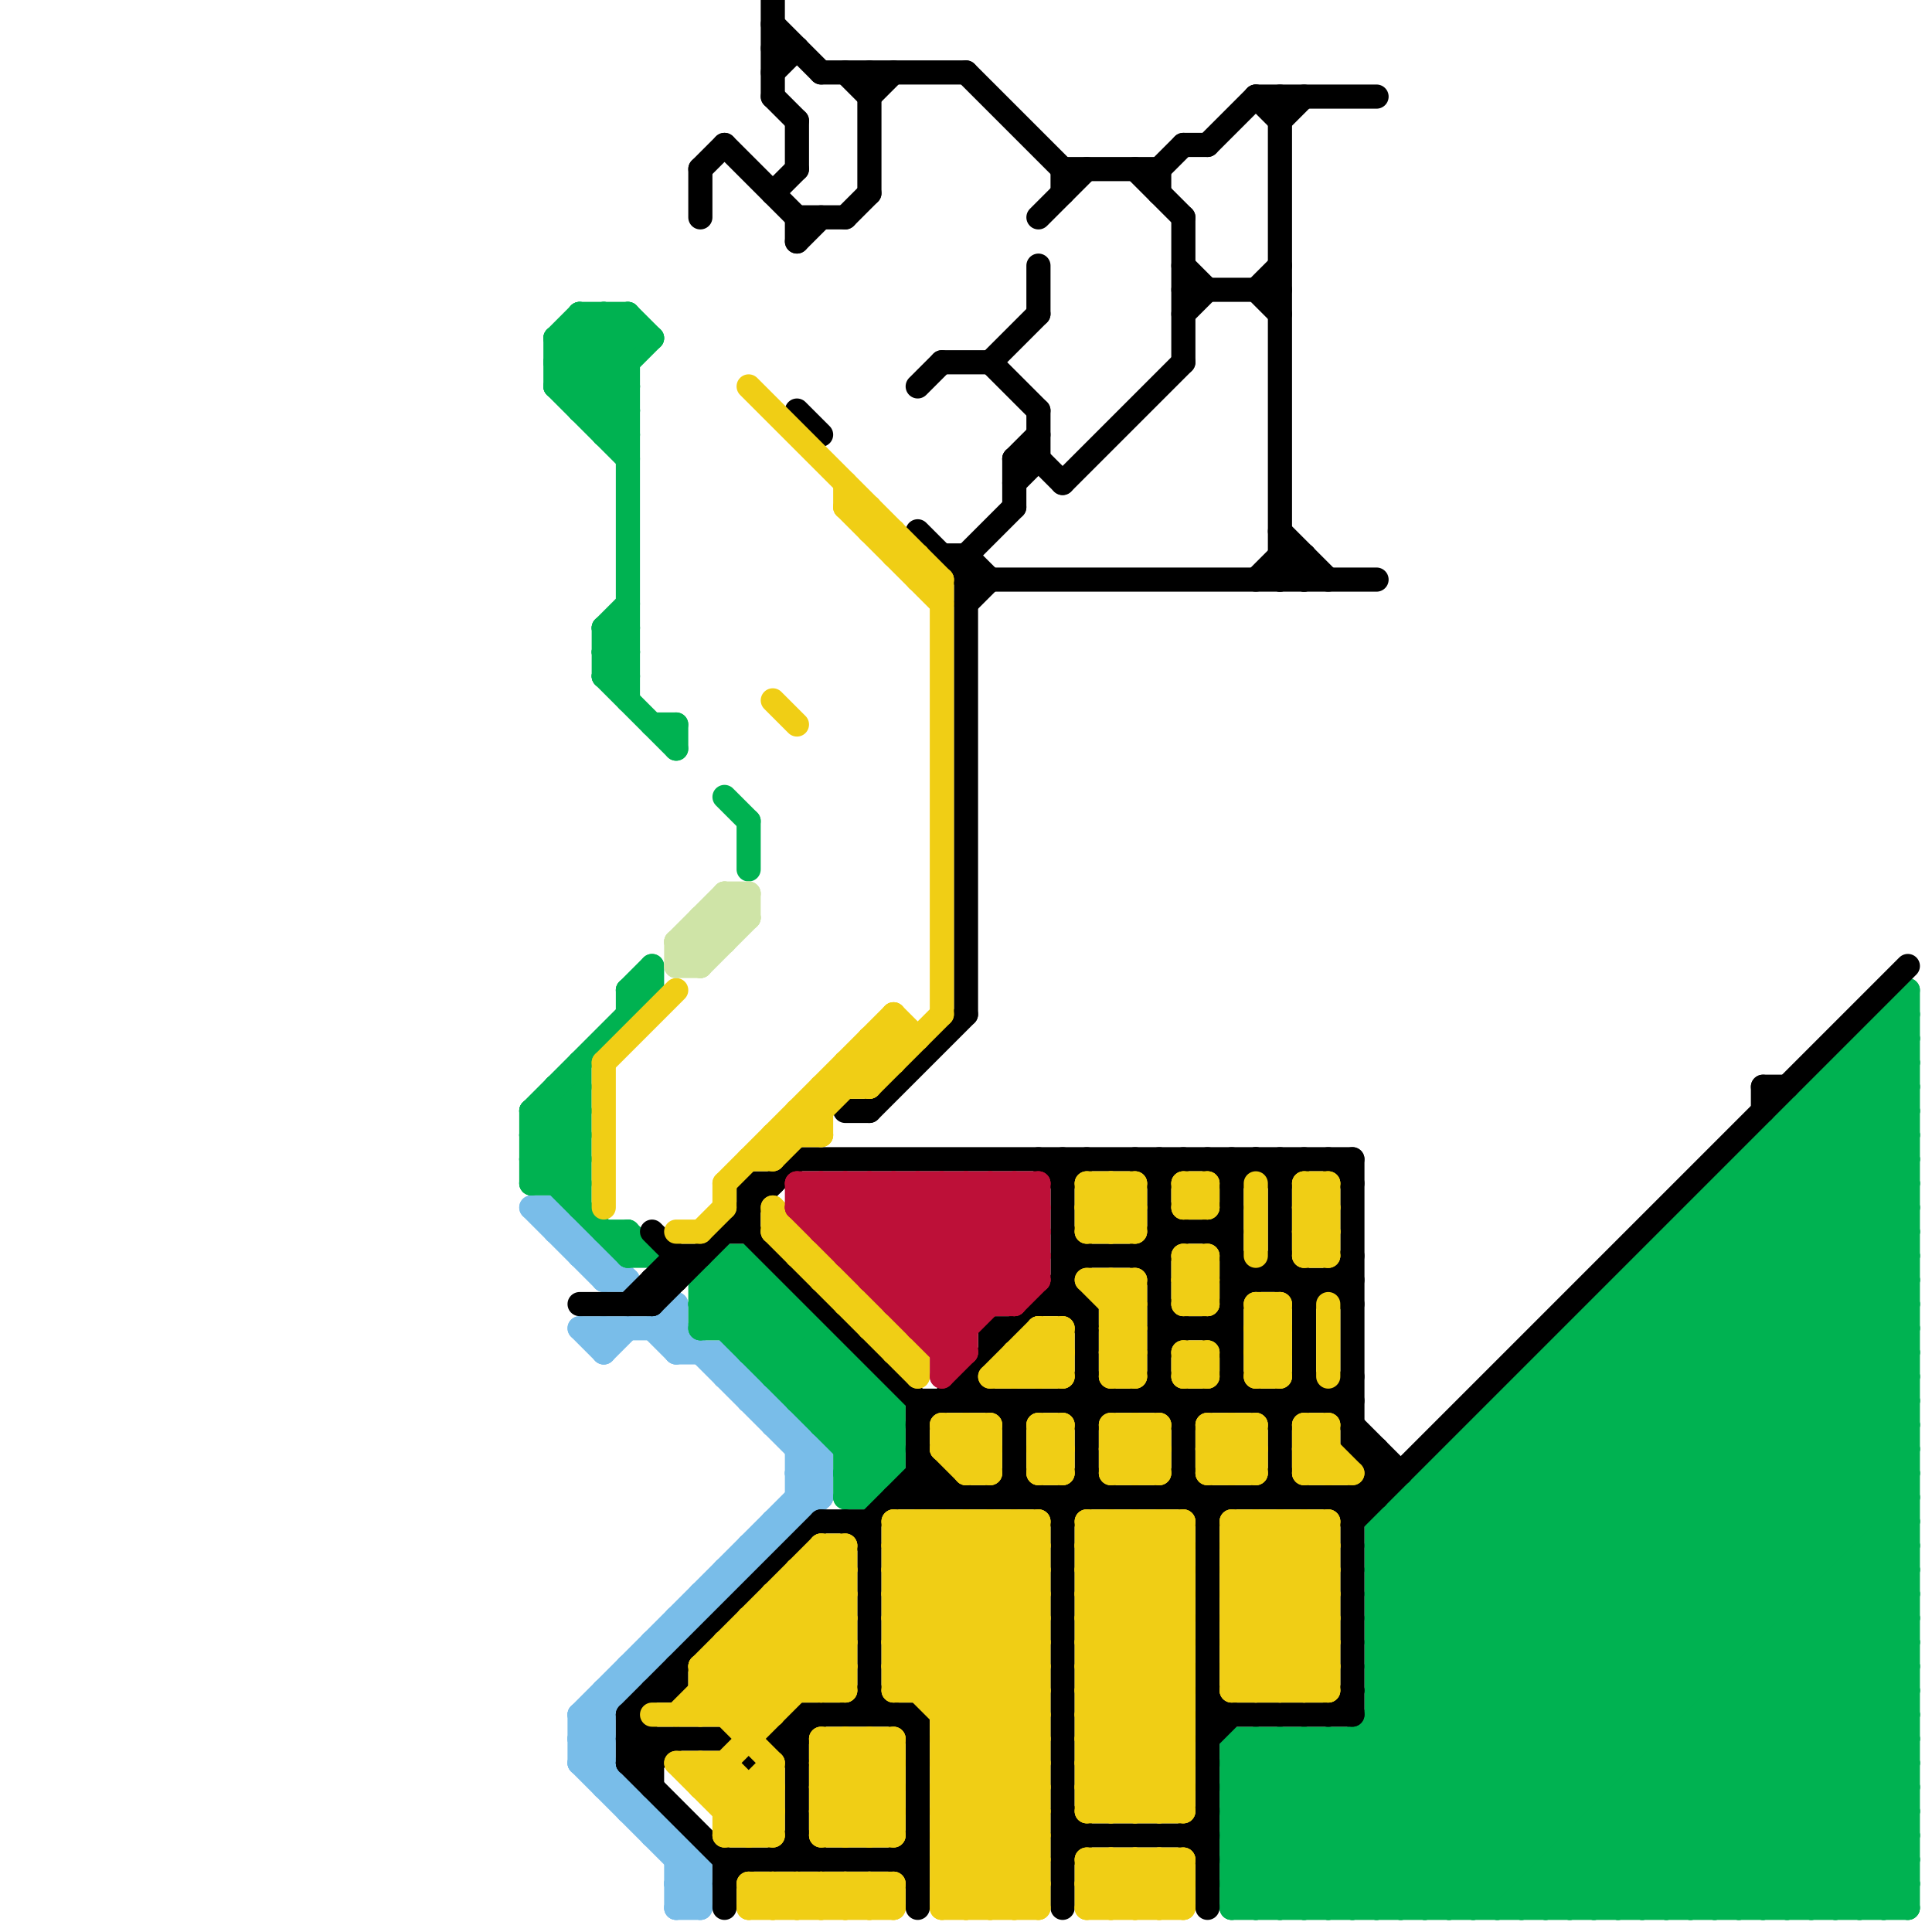 
<svg version="1.1" xmlns="http://www.w3.org/2000/svg" viewBox="0 0 80 80">
<style>line { stroke-width: 1; fill: none; stroke-linecap: round; stroke-linejoin: round; } .c0 { stroke: #79bde9 } .c1 { stroke: #00b251 } .c2 { stroke: #000000 } .c3 { stroke: #f0ce15 } .c4 { stroke: #cfe4a7 } .c5 { stroke: #bd1038 } .w1 { stroke-width: 1; }</style><line class="c0 " x1="24" y1="73" x2="25" y2="72"/><line class="c0 " x1="28" y1="56" x2="30" y2="56"/><line class="c0 " x1="28" y1="79" x2="29" y2="78"/><line class="c0 " x1="30" y1="57" x2="31" y2="57"/><line class="c0 " x1="31" y1="58" x2="32" y2="58"/><line class="c0 " x1="30" y1="56" x2="34" y2="60"/><line class="c0 " x1="22" y1="50" x2="25" y2="53"/><line class="c0 " x1="24" y1="73" x2="29" y2="78"/><line class="c0 " x1="33" y1="61" x2="34" y2="62"/><line class="c0 " x1="23" y1="51" x2="24" y2="51"/><line class="c0 " x1="24" y1="55" x2="28" y2="55"/><line class="c0 " x1="24" y1="52" x2="25" y2="52"/><line class="c0 " x1="33" y1="59" x2="33" y2="63"/><line class="c0 " x1="25" y1="74" x2="26" y2="74"/><line class="c0 " x1="24" y1="71" x2="25" y2="71"/><line class="c0 " x1="24" y1="72" x2="34" y2="62"/><line class="c0 " x1="24" y1="55" x2="25" y2="56"/><line class="c0 " x1="32" y1="63" x2="32" y2="64"/><line class="c0 " x1="32" y1="63" x2="33" y2="63"/><line class="c0 " x1="26" y1="74" x2="26" y2="75"/><line class="c0 " x1="31" y1="64" x2="32" y2="64"/><line class="c0 " x1="28" y1="78" x2="29" y2="78"/><line class="c0 " x1="27" y1="75" x2="27" y2="76"/><line class="c0 " x1="29" y1="77" x2="29" y2="79"/><line class="c0 " x1="24" y1="71" x2="34" y2="61"/><line class="c0 " x1="31" y1="64" x2="31" y2="65"/><line class="c0 " x1="26" y1="69" x2="26" y2="70"/><line class="c0 " x1="26" y1="69" x2="27" y2="69"/><line class="c0 " x1="27" y1="55" x2="28" y2="54"/><line class="c0 " x1="25" y1="55" x2="25" y2="56"/><line class="c0 " x1="24" y1="51" x2="24" y2="52"/><line class="c0 " x1="33" y1="60" x2="34" y2="60"/><line class="c0 " x1="32" y1="58" x2="32" y2="59"/><line class="c0 " x1="29" y1="66" x2="30" y2="66"/><line class="c0 " x1="33" y1="61" x2="34" y2="61"/><line class="c0 " x1="28" y1="67" x2="29" y2="67"/><line class="c0 " x1="27" y1="76" x2="28" y2="76"/><line class="c0 " x1="31" y1="57" x2="31" y2="58"/><line class="c0 " x1="28" y1="67" x2="28" y2="68"/><line class="c0 " x1="34" y1="60" x2="34" y2="62"/><line class="c0 " x1="24" y1="72" x2="29" y2="77"/><line class="c0 " x1="28" y1="55" x2="34" y2="61"/><line class="c0 " x1="28" y1="76" x2="28" y2="79"/><line class="c0 " x1="28" y1="78" x2="29" y2="77"/><line class="c0 " x1="29" y1="66" x2="29" y2="67"/><line class="c0 " x1="25" y1="52" x2="25" y2="53"/><line class="c0 " x1="30" y1="65" x2="31" y2="65"/><line class="c0 " x1="28" y1="77" x2="29" y2="77"/><line class="c0 " x1="27" y1="55" x2="28" y2="56"/><line class="c0 " x1="28" y1="79" x2="29" y2="79"/><line class="c0 " x1="24" y1="73" x2="25" y2="73"/><line class="c0 " x1="32" y1="59" x2="33" y2="59"/><line class="c0 " x1="27" y1="68" x2="28" y2="68"/><line class="c0 " x1="28" y1="54" x2="28" y2="56"/><line class="c0 " x1="30" y1="56" x2="30" y2="57"/><line class="c0 " x1="33" y1="61" x2="34" y2="60"/><line class="c0 " x1="24" y1="71" x2="25" y2="72"/><line class="c0 " x1="22" y1="50" x2="23" y2="50"/><line class="c0 " x1="26" y1="75" x2="27" y2="75"/><line class="c0 " x1="25" y1="53" x2="26" y2="53"/><line class="c0 " x1="25" y1="70" x2="26" y2="70"/><line class="c0 " x1="24" y1="71" x2="24" y2="73"/><line class="c0 " x1="25" y1="70" x2="25" y2="74"/><line class="c0 " x1="28" y1="78" x2="29" y2="79"/><line class="c0 " x1="30" y1="65" x2="30" y2="66"/><line class="c0 " x1="33" y1="62" x2="34" y2="62"/><line class="c0 " x1="23" y1="50" x2="23" y2="51"/><line class="c0 " x1="24" y1="72" x2="25" y2="72"/><line class="c0 " x1="25" y1="56" x2="26" y2="55"/><line class="c0 " x1="23" y1="50" x2="26" y2="53"/><line class="c0 " x1="27" y1="68" x2="27" y2="69"/><line class="c1 " x1="29" y1="53" x2="30" y2="52"/><line class="c1 " x1="68" y1="52" x2="79" y2="63"/><line class="c1 " x1="59" y1="79" x2="79" y2="59"/><line class="c1 " x1="76" y1="45" x2="79" y2="48"/><line class="c1 " x1="35" y1="62" x2="36" y2="62"/><line class="c1 " x1="57" y1="70" x2="79" y2="48"/><line class="c1 " x1="57" y1="63" x2="73" y2="79"/><line class="c1 " x1="67" y1="53" x2="79" y2="65"/><line class="c1 " x1="73" y1="48" x2="79" y2="54"/><line class="c1 " x1="51" y1="77" x2="79" y2="49"/><line class="c1 " x1="25" y1="26" x2="26" y2="26"/><line class="c1 " x1="60" y1="60" x2="60" y2="79"/><line class="c1 " x1="64" y1="56" x2="64" y2="79"/><line class="c1 " x1="51" y1="79" x2="79" y2="51"/><line class="c1 " x1="51" y1="73" x2="52" y2="72"/><line class="c1 " x1="77" y1="43" x2="79" y2="45"/><line class="c1 " x1="31" y1="56" x2="33" y2="54"/><line class="c1 " x1="54" y1="79" x2="79" y2="54"/><line class="c1 " x1="63" y1="57" x2="79" y2="73"/><line class="c1 " x1="33" y1="54" x2="33" y2="58"/><line class="c1 " x1="65" y1="56" x2="79" y2="70"/><line class="c1 " x1="75" y1="46" x2="79" y2="50"/><line class="c1 " x1="25" y1="18" x2="26" y2="18"/><line class="c1 " x1="30" y1="52" x2="31" y2="52"/><line class="c1 " x1="67" y1="54" x2="79" y2="66"/><line class="c1 " x1="57" y1="63" x2="57" y2="79"/><line class="c1 " x1="57" y1="69" x2="67" y2="79"/><line class="c1 " x1="30" y1="53" x2="37" y2="60"/><line class="c1 " x1="58" y1="63" x2="74" y2="79"/><line class="c1 " x1="26" y1="13" x2="27" y2="14"/><line class="c1 " x1="59" y1="62" x2="76" y2="79"/><line class="c1 " x1="51" y1="73" x2="79" y2="73"/><line class="c1 " x1="69" y1="51" x2="79" y2="51"/><line class="c1 " x1="51" y1="75" x2="79" y2="75"/><line class="c1 " x1="71" y1="49" x2="71" y2="79"/><line class="c1 " x1="69" y1="79" x2="79" y2="69"/><line class="c1 " x1="23" y1="45" x2="24" y2="45"/><line class="c1 " x1="51" y1="73" x2="57" y2="79"/><line class="c1 " x1="23" y1="16" x2="26" y2="16"/><line class="c1 " x1="57" y1="69" x2="79" y2="47"/><line class="c1 " x1="57" y1="68" x2="79" y2="68"/><line class="c1 " x1="22" y1="48" x2="24" y2="48"/><line class="c1 " x1="34" y1="59" x2="36" y2="57"/><line class="c1 " x1="60" y1="60" x2="79" y2="79"/><line class="c1 " x1="35" y1="59" x2="36" y2="58"/><line class="c1 " x1="30" y1="52" x2="30" y2="55"/><line class="c1 " x1="51" y1="74" x2="53" y2="72"/><line class="c1 " x1="51" y1="72" x2="58" y2="79"/><line class="c1 " x1="64" y1="79" x2="79" y2="64"/><line class="c1 " x1="57" y1="64" x2="72" y2="79"/><line class="c1 " x1="26" y1="51" x2="27" y2="52"/><line class="c1 " x1="62" y1="58" x2="79" y2="75"/><line class="c1 " x1="72" y1="48" x2="72" y2="79"/><line class="c1 " x1="76" y1="44" x2="76" y2="79"/><line class="c1 " x1="23" y1="14" x2="24" y2="13"/><line class="c1 " x1="58" y1="79" x2="79" y2="58"/><line class="c1 " x1="23" y1="15" x2="26" y2="18"/><line class="c1 " x1="24" y1="13" x2="24" y2="17"/><line class="c1 " x1="57" y1="63" x2="79" y2="41"/><line class="c1 " x1="26" y1="13" x2="26" y2="29"/><line class="c1 " x1="53" y1="72" x2="53" y2="79"/><line class="c1 " x1="77" y1="79" x2="79" y2="77"/><line class="c1 " x1="73" y1="47" x2="79" y2="47"/><line class="c1 " x1="25" y1="51" x2="26" y2="51"/><line class="c1 " x1="62" y1="79" x2="79" y2="62"/><line class="c1 " x1="32" y1="53" x2="32" y2="57"/><line class="c1 " x1="22" y1="47" x2="24" y2="45"/><line class="c1 " x1="22" y1="49" x2="24" y2="47"/><line class="c1 " x1="69" y1="51" x2="69" y2="79"/><line class="c1 " x1="73" y1="47" x2="73" y2="79"/><line class="c1 " x1="29" y1="54" x2="33" y2="54"/><line class="c1 " x1="53" y1="79" x2="79" y2="53"/><line class="c1 " x1="67" y1="53" x2="67" y2="79"/><line class="c1 " x1="57" y1="71" x2="65" y2="79"/><line class="c1 " x1="60" y1="61" x2="78" y2="79"/><line class="c1 " x1="23" y1="14" x2="27" y2="14"/><line class="c1 " x1="51" y1="76" x2="55" y2="72"/><line class="c1 " x1="67" y1="53" x2="79" y2="53"/><line class="c1 " x1="52" y1="72" x2="52" y2="79"/><line class="c1 " x1="72" y1="79" x2="79" y2="72"/><line class="c1 " x1="57" y1="79" x2="79" y2="57"/><line class="c1 " x1="25" y1="13" x2="26" y2="14"/><line class="c1 " x1="30" y1="55" x2="32" y2="53"/><line class="c1 " x1="51" y1="74" x2="56" y2="79"/><line class="c1 " x1="74" y1="46" x2="79" y2="51"/><line class="c1 " x1="57" y1="65" x2="79" y2="65"/><line class="c1 " x1="66" y1="54" x2="66" y2="79"/><line class="c1 " x1="70" y1="50" x2="70" y2="79"/><line class="c1 " x1="59" y1="61" x2="77" y2="79"/><line class="c1 " x1="51" y1="75" x2="55" y2="79"/><line class="c1 " x1="24" y1="17" x2="27" y2="14"/><line class="c1 " x1="54" y1="72" x2="61" y2="79"/><line class="c1 " x1="23" y1="49" x2="24" y2="48"/><line class="c1 " x1="25" y1="13" x2="25" y2="18"/><line class="c1 " x1="57" y1="65" x2="71" y2="79"/><line class="c1 " x1="35" y1="62" x2="37" y2="60"/><line class="c1 " x1="51" y1="78" x2="79" y2="78"/><line class="c1 " x1="59" y1="61" x2="79" y2="61"/><line class="c1 " x1="52" y1="79" x2="79" y2="52"/><line class="c1 " x1="75" y1="45" x2="79" y2="45"/><line class="c1 " x1="57" y1="69" x2="79" y2="69"/><line class="c1 " x1="57" y1="71" x2="79" y2="71"/><line class="c1 " x1="31" y1="55" x2="32" y2="54"/><line class="c1 " x1="51" y1="78" x2="52" y2="79"/><line class="c1 " x1="26" y1="52" x2="27" y2="52"/><line class="c1 " x1="56" y1="72" x2="63" y2="79"/><line class="c1 " x1="57" y1="66" x2="70" y2="79"/><line class="c1 " x1="28" y1="30" x2="28" y2="31"/><line class="c1 " x1="66" y1="55" x2="79" y2="68"/><line class="c1 " x1="35" y1="60" x2="37" y2="58"/><line class="c1 " x1="33" y1="58" x2="35" y2="56"/><line class="c1 " x1="22" y1="48" x2="26" y2="52"/><line class="c1 " x1="32" y1="57" x2="34" y2="55"/><line class="c1 " x1="29" y1="53" x2="29" y2="55"/><line class="c1 " x1="65" y1="55" x2="65" y2="79"/><line class="c1 " x1="25" y1="26" x2="26" y2="25"/><line class="c1 " x1="30" y1="33" x2="31" y2="34"/><line class="c1 " x1="61" y1="59" x2="61" y2="79"/><line class="c1 " x1="23" y1="16" x2="26" y2="13"/><line class="c1 " x1="78" y1="43" x2="79" y2="44"/><line class="c1 " x1="22" y1="46" x2="24" y2="46"/><line class="c1 " x1="57" y1="64" x2="79" y2="42"/><line class="c1 " x1="79" y1="41" x2="79" y2="79"/><line class="c1 " x1="29" y1="54" x2="31" y2="52"/><line class="c1 " x1="57" y1="66" x2="79" y2="44"/><line class="c1 " x1="78" y1="42" x2="79" y2="43"/><line class="c1 " x1="53" y1="72" x2="60" y2="79"/><line class="c1 " x1="70" y1="50" x2="79" y2="50"/><line class="c1 " x1="73" y1="79" x2="79" y2="73"/><line class="c1 " x1="74" y1="46" x2="79" y2="46"/><line class="c1 " x1="70" y1="50" x2="79" y2="59"/><line class="c1 " x1="72" y1="49" x2="79" y2="56"/><line class="c1 " x1="24" y1="17" x2="26" y2="17"/><line class="c1 " x1="78" y1="42" x2="78" y2="79"/><line class="c1 " x1="23" y1="45" x2="23" y2="49"/><line class="c1 " x1="35" y1="60" x2="37" y2="60"/><line class="c1 " x1="26" y1="41" x2="26" y2="42"/><line class="c1 " x1="67" y1="79" x2="79" y2="67"/><line class="c1 " x1="29" y1="55" x2="34" y2="55"/><line class="c1 " x1="57" y1="70" x2="66" y2="79"/><line class="c1 " x1="76" y1="44" x2="79" y2="47"/><line class="c1 " x1="35" y1="61" x2="37" y2="59"/><line class="c1 " x1="25" y1="26" x2="26" y2="27"/><line class="c1 " x1="29" y1="53" x2="32" y2="53"/><line class="c1 " x1="52" y1="72" x2="59" y2="79"/><line class="c1 " x1="60" y1="60" x2="79" y2="60"/><line class="c1 " x1="73" y1="47" x2="79" y2="53"/><line class="c1 " x1="22" y1="46" x2="24" y2="48"/><line class="c1 " x1="75" y1="45" x2="75" y2="79"/><line class="c1 " x1="57" y1="70" x2="79" y2="70"/><line class="c1 " x1="26" y1="41" x2="27" y2="40"/><line class="c1 " x1="25" y1="27" x2="26" y2="26"/><line class="c1 " x1="32" y1="57" x2="36" y2="57"/><line class="c1 " x1="64" y1="56" x2="79" y2="56"/><line class="c1 " x1="29" y1="53" x2="37" y2="61"/><line class="c1 " x1="71" y1="49" x2="79" y2="57"/><line class="c1 " x1="75" y1="45" x2="79" y2="49"/><line class="c1 " x1="77" y1="44" x2="79" y2="46"/><line class="c1 " x1="24" y1="16" x2="26" y2="14"/><line class="c1 " x1="77" y1="43" x2="77" y2="79"/><line class="c1 " x1="57" y1="67" x2="79" y2="45"/><line class="c1 " x1="51" y1="77" x2="53" y2="79"/><line class="c1 " x1="30" y1="52" x2="37" y2="59"/><line class="c1 " x1="35" y1="61" x2="37" y2="61"/><line class="c1 " x1="23" y1="14" x2="23" y2="16"/><line class="c1 " x1="69" y1="51" x2="79" y2="61"/><line class="c1 " x1="62" y1="58" x2="62" y2="79"/><line class="c1 " x1="31" y1="34" x2="31" y2="36"/><line class="c1 " x1="25" y1="28" x2="26" y2="28"/><line class="c1 " x1="51" y1="74" x2="79" y2="74"/><line class="c1 " x1="54" y1="72" x2="54" y2="79"/><line class="c1 " x1="51" y1="76" x2="54" y2="79"/><line class="c1 " x1="65" y1="79" x2="79" y2="65"/><line class="c1 " x1="62" y1="58" x2="79" y2="58"/><line class="c1 " x1="22" y1="47" x2="24" y2="47"/><line class="c1 " x1="25" y1="27" x2="26" y2="28"/><line class="c1 " x1="22" y1="49" x2="24" y2="49"/><line class="c1 " x1="27" y1="30" x2="28" y2="30"/><line class="c1 " x1="56" y1="72" x2="56" y2="79"/><line class="c1 " x1="59" y1="61" x2="59" y2="79"/><line class="c1 " x1="66" y1="54" x2="79" y2="54"/><line class="c1 " x1="57" y1="67" x2="69" y2="79"/><line class="c1 " x1="57" y1="72" x2="64" y2="79"/><line class="c1 " x1="75" y1="79" x2="79" y2="75"/><line class="c1 " x1="60" y1="79" x2="79" y2="60"/><line class="c1 " x1="51" y1="78" x2="79" y2="50"/><line class="c1 " x1="63" y1="79" x2="79" y2="63"/><line class="c1 " x1="23" y1="14" x2="26" y2="17"/><line class="c1 " x1="65" y1="55" x2="79" y2="69"/><line class="c1 " x1="63" y1="58" x2="79" y2="74"/><line class="c1 " x1="23" y1="16" x2="26" y2="19"/><line class="c1 " x1="31" y1="52" x2="31" y2="56"/><line class="c1 " x1="55" y1="72" x2="55" y2="79"/><line class="c1 " x1="70" y1="79" x2="79" y2="70"/><line class="c1 " x1="68" y1="52" x2="79" y2="52"/><line class="c1 " x1="57" y1="63" x2="79" y2="63"/><line class="c1 " x1="55" y1="79" x2="79" y2="55"/><line class="c1 " x1="25" y1="18" x2="26" y2="17"/><line class="c1 " x1="68" y1="52" x2="68" y2="79"/><line class="c1 " x1="27" y1="40" x2="27" y2="41"/><line class="c1 " x1="22" y1="47" x2="24" y2="49"/><line class="c1 " x1="69" y1="52" x2="79" y2="62"/><line class="c1 " x1="58" y1="62" x2="58" y2="79"/><line class="c1 " x1="37" y1="58" x2="37" y2="61"/><line class="c1 " x1="71" y1="50" x2="79" y2="58"/><line class="c1 " x1="61" y1="59" x2="79" y2="59"/><line class="c1 " x1="51" y1="76" x2="79" y2="76"/><line class="c1 " x1="76" y1="44" x2="79" y2="44"/><line class="c1 " x1="23" y1="15" x2="26" y2="15"/><line class="c1 " x1="36" y1="62" x2="37" y2="61"/><line class="c1 " x1="57" y1="67" x2="79" y2="67"/><line class="c1 " x1="76" y1="79" x2="79" y2="76"/><line class="c1 " x1="61" y1="59" x2="79" y2="77"/><line class="c1 " x1="74" y1="79" x2="79" y2="74"/><line class="c1 " x1="36" y1="57" x2="36" y2="62"/><line class="c1 " x1="74" y1="47" x2="79" y2="52"/><line class="c1 " x1="51" y1="75" x2="54" y2="72"/><line class="c1 " x1="58" y1="62" x2="75" y2="79"/><line class="c1 " x1="51" y1="77" x2="79" y2="77"/><line class="c1 " x1="24" y1="44" x2="24" y2="50"/><line class="c1 " x1="33" y1="58" x2="37" y2="58"/><line class="c1 " x1="51" y1="79" x2="79" y2="79"/><line class="c1 " x1="34" y1="58" x2="35" y2="57"/><line class="c1 " x1="78" y1="79" x2="79" y2="78"/><line class="c1 " x1="62" y1="59" x2="79" y2="76"/><line class="c1 " x1="64" y1="56" x2="79" y2="71"/><line class="c1 " x1="26" y1="51" x2="26" y2="52"/><line class="c1 " x1="65" y1="55" x2="79" y2="55"/><line class="c1 " x1="68" y1="79" x2="79" y2="68"/><line class="c1 " x1="66" y1="54" x2="79" y2="67"/><line class="c1 " x1="71" y1="79" x2="79" y2="71"/><line class="c1 " x1="32" y1="56" x2="33" y2="55"/><line class="c1 " x1="51" y1="72" x2="51" y2="79"/><line class="c1 " x1="24" y1="13" x2="26" y2="13"/><line class="c1 " x1="22" y1="48" x2="24" y2="46"/><line class="c1 " x1="23" y1="45" x2="24" y2="46"/><line class="c1 " x1="25" y1="28" x2="28" y2="31"/><line class="c1 " x1="25" y1="17" x2="26" y2="16"/><line class="c1 " x1="35" y1="56" x2="35" y2="62"/><line class="c1 " x1="74" y1="46" x2="74" y2="79"/><line class="c1 " x1="33" y1="57" x2="34" y2="56"/><line class="c1 " x1="57" y1="65" x2="79" y2="43"/><line class="c1 " x1="66" y1="79" x2="79" y2="66"/><line class="c1 " x1="31" y1="52" x2="37" y2="58"/><line class="c1 " x1="22" y1="46" x2="22" y2="49"/><line class="c1 " x1="57" y1="64" x2="79" y2="64"/><line class="c1 " x1="78" y1="42" x2="79" y2="42"/><line class="c1 " x1="29" y1="54" x2="36" y2="61"/><line class="c1 " x1="57" y1="66" x2="79" y2="66"/><line class="c1 " x1="55" y1="72" x2="62" y2="79"/><line class="c1 " x1="72" y1="48" x2="79" y2="55"/><line class="c1 " x1="34" y1="59" x2="37" y2="59"/><line class="c1 " x1="70" y1="51" x2="79" y2="60"/><line class="c1 " x1="63" y1="57" x2="79" y2="57"/><line class="c1 " x1="35" y1="61" x2="36" y2="62"/><line class="c1 " x1="63" y1="57" x2="63" y2="79"/><line class="c1 " x1="25" y1="28" x2="26" y2="27"/><line class="c1 " x1="61" y1="79" x2="79" y2="61"/><line class="c1 " x1="24" y1="13" x2="26" y2="15"/><line class="c1 " x1="26" y1="41" x2="27" y2="41"/><line class="c1 " x1="71" y1="49" x2="79" y2="49"/><line class="c1 " x1="25" y1="27" x2="26" y2="27"/><line class="c1 " x1="68" y1="53" x2="79" y2="64"/><line class="c1 " x1="31" y1="56" x2="35" y2="56"/><line class="c1 " x1="56" y1="79" x2="79" y2="56"/><line class="c1 " x1="72" y1="48" x2="79" y2="48"/><line class="c1 " x1="51" y1="72" x2="79" y2="72"/><line class="c1 " x1="24" y1="14" x2="26" y2="16"/><line class="c1 " x1="22" y1="46" x2="27" y2="41"/><line class="c1 " x1="58" y1="62" x2="79" y2="62"/><line class="c1 " x1="64" y1="57" x2="79" y2="72"/><line class="c1 " x1="57" y1="68" x2="68" y2="79"/><line class="c1 " x1="57" y1="68" x2="79" y2="46"/><line class="c1 " x1="61" y1="60" x2="79" y2="78"/><line class="c1 " x1="29" y1="55" x2="31" y2="53"/><line class="c1 " x1="77" y1="43" x2="79" y2="43"/><line class="c1 " x1="34" y1="55" x2="34" y2="59"/><line class="c1 " x1="23" y1="15" x2="25" y2="13"/><line class="c1 " x1="23" y1="46" x2="24" y2="47"/><line class="c1 " x1="25" y1="26" x2="25" y2="28"/><line class="c2 " x1="37" y1="62" x2="57" y2="62"/><line class="c2 " x1="44" y1="48" x2="44" y2="54"/><line class="c2 " x1="49" y1="76" x2="50" y2="77"/><line class="c2 " x1="44" y1="20" x2="49" y2="15"/><line class="c2 " x1="26" y1="73" x2="30" y2="77"/><line class="c2 " x1="50" y1="62" x2="50" y2="79"/><line class="c2 " x1="52" y1="12" x2="53" y2="11"/><line class="c2 " x1="27" y1="72" x2="27" y2="74"/><line class="c2 " x1="40" y1="23" x2="40" y2="42"/><line class="c2 " x1="28" y1="52" x2="28" y2="53"/><line class="c2 " x1="52" y1="24" x2="53" y2="23"/><line class="c2 " x1="52" y1="4" x2="57" y2="4"/><line class="c2 " x1="45" y1="61" x2="46" y2="62"/><line class="c2 " x1="38" y1="61" x2="39" y2="61"/><line class="c2 " x1="42" y1="20" x2="43" y2="19"/><line class="c2 " x1="53" y1="4" x2="53" y2="24"/><line class="c2 " x1="27" y1="70" x2="28" y2="70"/><line class="c2 " x1="27" y1="53" x2="28" y2="53"/><line class="c2 " x1="49" y1="13" x2="50" y2="12"/><line class="c2 " x1="38" y1="16" x2="39" y2="15"/><line class="c2 " x1="50" y1="55" x2="53" y2="52"/><line class="c2 " x1="54" y1="54" x2="56" y2="52"/><line class="c2 " x1="27" y1="53" x2="27" y2="54"/><line class="c2 " x1="27" y1="51" x2="28" y2="52"/><line class="c2 " x1="27" y1="73" x2="28" y2="72"/><line class="c2 " x1="53" y1="58" x2="53" y2="62"/><line class="c2 " x1="44" y1="52" x2="48" y2="52"/><line class="c2 " x1="55" y1="62" x2="56" y2="63"/><line class="c2 " x1="40" y1="57" x2="40" y2="58"/><line class="c2 " x1="53" y1="49" x2="54" y2="48"/><line class="c2 " x1="50" y1="6" x2="52" y2="4"/><line class="c2 " x1="53" y1="22" x2="55" y2="24"/><line class="c2 " x1="48" y1="56" x2="49" y2="55"/><line class="c2 " x1="55" y1="48" x2="56" y2="49"/><line class="c2 " x1="49" y1="59" x2="51" y2="57"/><line class="c2 " x1="35" y1="71" x2="36" y2="70"/><line class="c2 " x1="33" y1="48" x2="56" y2="48"/><line class="c2 " x1="43" y1="17" x2="43" y2="19"/><line class="c2 " x1="30" y1="78" x2="31" y2="77"/><line class="c2 " x1="47" y1="52" x2="48" y2="51"/><line class="c2 " x1="43" y1="19" x2="44" y2="20"/><line class="c2 " x1="38" y1="59" x2="45" y2="52"/><line class="c2 " x1="29" y1="7" x2="30" y2="6"/><line class="c2 " x1="33" y1="17" x2="34" y2="18"/><line class="c2 " x1="48" y1="62" x2="49" y2="61"/><line class="c2 " x1="42" y1="19" x2="42" y2="21"/><line class="c2 " x1="35" y1="3" x2="36" y2="4"/><line class="c2 " x1="44" y1="76" x2="50" y2="76"/><line class="c2 " x1="32" y1="8" x2="33" y2="7"/><line class="c2 " x1="44" y1="7" x2="44" y2="8"/><line class="c2 " x1="50" y1="51" x2="52" y2="53"/><line class="c2 " x1="50" y1="55" x2="51" y2="56"/><line class="c2 " x1="26" y1="71" x2="27" y2="72"/><line class="c2 " x1="28" y1="69" x2="28" y2="70"/><line class="c2 " x1="48" y1="58" x2="49" y2="59"/><line class="c2 " x1="48" y1="50" x2="49" y2="51"/><line class="c2 " x1="53" y1="5" x2="54" y2="4"/><line class="c2 " x1="38" y1="71" x2="38" y2="79"/><line class="c2 " x1="53" y1="59" x2="54" y2="58"/><line class="c2 " x1="32" y1="72" x2="33" y2="73"/><line class="c2 " x1="40" y1="23" x2="42" y2="21"/><line class="c2 " x1="48" y1="7" x2="48" y2="8"/><line class="c2 " x1="33" y1="10" x2="34" y2="9"/><line class="c2 " x1="50" y1="71" x2="56" y2="71"/><line class="c2 " x1="49" y1="12" x2="53" y2="12"/><line class="c2 " x1="36" y1="3" x2="36" y2="8"/><line class="c2 " x1="53" y1="48" x2="53" y2="53"/><line class="c2 " x1="38" y1="60" x2="40" y2="62"/><line class="c2 " x1="57" y1="60" x2="57" y2="62"/><line class="c2 " x1="48" y1="49" x2="49" y2="48"/><line class="c2 " x1="48" y1="7" x2="49" y2="6"/><line class="c2 " x1="54" y1="23" x2="54" y2="24"/><line class="c2 " x1="44" y1="62" x2="45" y2="61"/><line class="c2 " x1="31" y1="49" x2="31" y2="51"/><line class="c2 " x1="35" y1="46" x2="36" y2="46"/><line class="c2 " x1="40" y1="24" x2="57" y2="24"/><line class="c2 " x1="32" y1="1" x2="34" y2="3"/><line class="c2 " x1="43" y1="9" x2="45" y2="7"/><line class="c2 " x1="50" y1="72" x2="51" y2="71"/><line class="c2 " x1="52" y1="12" x2="53" y2="13"/><line class="c2 " x1="50" y1="51" x2="51" y2="50"/><line class="c2 " x1="34" y1="3" x2="40" y2="3"/><line class="c2 " x1="41" y1="15" x2="43" y2="13"/><line class="c2 " x1="53" y1="24" x2="54" y2="23"/><line class="c2 " x1="48" y1="51" x2="51" y2="51"/><line class="c2 " x1="36" y1="46" x2="40" y2="42"/><line class="c2 " x1="33" y1="9" x2="33" y2="10"/><line class="c2 " x1="45" y1="54" x2="45" y2="62"/><line class="c2 " x1="50" y1="48" x2="51" y2="49"/><line class="c2 " x1="33" y1="76" x2="34" y2="77"/><line class="c2 " x1="49" y1="11" x2="50" y2="12"/><line class="c2 " x1="45" y1="57" x2="46" y2="58"/><line class="c2 " x1="40" y1="23" x2="41" y2="24"/><line class="c2 " x1="50" y1="70" x2="51" y2="71"/><line class="c2 " x1="53" y1="52" x2="54" y2="53"/><line class="c2 " x1="47" y1="58" x2="48" y2="57"/><line class="c2 " x1="38" y1="58" x2="38" y2="62"/><line class="c2 " x1="26" y1="72" x2="27" y2="73"/><line class="c2 " x1="43" y1="48" x2="44" y2="49"/><line class="c2 " x1="48" y1="55" x2="51" y2="55"/><line class="c2 " x1="36" y1="63" x2="36" y2="71"/><line class="c2 " x1="32" y1="2" x2="33" y2="2"/><line class="c2 " x1="33" y1="5" x2="33" y2="7"/><line class="c2 " x1="52" y1="48" x2="53" y2="49"/><line class="c2 " x1="26" y1="73" x2="27" y2="73"/><line class="c2 " x1="38" y1="61" x2="39" y2="62"/><line class="c2 " x1="56" y1="63" x2="79" y2="40"/><line class="c2 " x1="32" y1="4" x2="33" y2="5"/><line class="c2 " x1="49" y1="58" x2="49" y2="62"/><line class="c2 " x1="30" y1="77" x2="38" y2="77"/><line class="c2 " x1="44" y1="49" x2="45" y2="48"/><line class="c2 " x1="33" y1="9" x2="35" y2="9"/><line class="c2 " x1="28" y1="52" x2="29" y2="52"/><line class="c2 " x1="53" y1="23" x2="54" y2="23"/><line class="c2 " x1="51" y1="57" x2="53" y2="59"/><line class="c2 " x1="26" y1="71" x2="26" y2="73"/><line class="c2 " x1="50" y1="63" x2="51" y2="62"/><line class="c2 " x1="44" y1="63" x2="45" y2="62"/><line class="c2 " x1="47" y1="52" x2="48" y2="53"/><line class="c2 " x1="48" y1="52" x2="49" y2="51"/><line class="c2 " x1="56" y1="60" x2="57" y2="60"/><line class="c2 " x1="42" y1="19" x2="43" y2="19"/><line class="c2 " x1="31" y1="73" x2="33" y2="71"/><line class="c2 " x1="24" y1="54" x2="27" y2="54"/><line class="c2 " x1="33" y1="71" x2="38" y2="71"/><line class="c2 " x1="39" y1="61" x2="39" y2="62"/><line class="c2 " x1="38" y1="62" x2="39" y2="61"/><line class="c2 " x1="44" y1="51" x2="45" y2="52"/><line class="c2 " x1="44" y1="7" x2="48" y2="7"/><line class="c2 " x1="42" y1="59" x2="43" y2="58"/><line class="c2 " x1="27" y1="54" x2="33" y2="48"/><line class="c2 " x1="29" y1="7" x2="29" y2="9"/><line class="c2 " x1="44" y1="53" x2="45" y2="54"/><line class="c2 " x1="49" y1="9" x2="49" y2="15"/><line class="c2 " x1="32" y1="72" x2="33" y2="72"/><line class="c2 " x1="41" y1="62" x2="42" y2="61"/><line class="c2 " x1="55" y1="71" x2="56" y2="70"/><line class="c2 " x1="48" y1="48" x2="48" y2="58"/><line class="c2 " x1="44" y1="75" x2="45" y2="76"/><line class="c2 " x1="48" y1="54" x2="49" y2="55"/><line class="c2 " x1="36" y1="4" x2="37" y2="3"/><line class="c2 " x1="33" y1="71" x2="33" y2="77"/><line class="c2 " x1="43" y1="54" x2="45" y2="54"/><line class="c2 " x1="56" y1="48" x2="56" y2="60"/><line class="c2 " x1="49" y1="76" x2="50" y2="75"/><line class="c2 " x1="47" y1="7" x2="49" y2="9"/><line class="c2 " x1="52" y1="62" x2="53" y2="61"/><line class="c2 " x1="49" y1="6" x2="50" y2="6"/><line class="c2 " x1="38" y1="58" x2="56" y2="58"/><line class="c2 " x1="31" y1="51" x2="38" y2="58"/><line class="c2 " x1="31" y1="49" x2="32" y2="49"/><line class="c2 " x1="32" y1="77" x2="33" y2="76"/><line class="c2 " x1="26" y1="72" x2="30" y2="72"/><line class="c2 " x1="33" y1="72" x2="34" y2="71"/><line class="c2 " x1="52" y1="4" x2="53" y2="5"/><line class="c2 " x1="37" y1="77" x2="38" y2="76"/><line class="c2 " x1="53" y1="58" x2="54" y2="57"/><line class="c2 " x1="26" y1="71" x2="34" y2="63"/><line class="c2 " x1="44" y1="58" x2="45" y2="57"/><line class="c2 " x1="51" y1="49" x2="52" y2="48"/><line class="c2 " x1="32" y1="3" x2="33" y2="2"/><line class="c2 " x1="44" y1="62" x2="44" y2="79"/><line class="c2 " x1="55" y1="58" x2="56" y2="57"/><line class="c2 " x1="44" y1="54" x2="45" y2="55"/><line class="c2 " x1="73" y1="45" x2="73" y2="46"/><line class="c2 " x1="73" y1="45" x2="74" y2="45"/><line class="c2 " x1="35" y1="9" x2="36" y2="8"/><line class="c2 " x1="57" y1="61" x2="58" y2="61"/><line class="c2 " x1="26" y1="73" x2="27" y2="72"/><line class="c2 " x1="43" y1="11" x2="43" y2="13"/><line class="c2 " x1="30" y1="6" x2="33" y2="9"/><line class="c2 " x1="36" y1="70" x2="38" y2="72"/><line class="c2 " x1="37" y1="77" x2="38" y2="78"/><line class="c2 " x1="40" y1="57" x2="42" y2="59"/><line class="c2 " x1="49" y1="61" x2="50" y2="62"/><line class="c2 " x1="36" y1="63" x2="38" y2="61"/><line class="c2 " x1="41" y1="55" x2="41" y2="56"/><line class="c2 " x1="44" y1="58" x2="45" y2="59"/><line class="c2 " x1="41" y1="55" x2="42" y2="55"/><line class="c2 " x1="48" y1="57" x2="49" y2="58"/><line class="c2 " x1="41" y1="15" x2="43" y2="17"/><line class="c2 " x1="51" y1="53" x2="56" y2="53"/><line class="c2 " x1="51" y1="48" x2="51" y2="58"/><line class="c2 " x1="34" y1="63" x2="36" y2="63"/><line class="c2 " x1="53" y1="53" x2="54" y2="54"/><line class="c2 " x1="54" y1="57" x2="58" y2="61"/><line class="c2 " x1="35" y1="63" x2="36" y2="64"/><line class="c2 " x1="56" y1="62" x2="57" y2="61"/><line class="c2 " x1="42" y1="19" x2="43" y2="18"/><line class="c2 " x1="26" y1="54" x2="28" y2="52"/><line class="c2 " x1="54" y1="53" x2="54" y2="58"/><line class="c2 " x1="30" y1="72" x2="31" y2="73"/><line class="c2 " x1="42" y1="58" x2="42" y2="62"/><line class="c2 " x1="39" y1="15" x2="41" y2="15"/><line class="c2 " x1="47" y1="48" x2="48" y2="49"/><line class="c2 " x1="55" y1="53" x2="56" y2="54"/><line class="c2 " x1="53" y1="23" x2="54" y2="24"/><line class="c2 " x1="40" y1="3" x2="44" y2="7"/><line class="c2 " x1="56" y1="62" x2="56" y2="71"/><line class="c2 " x1="39" y1="23" x2="40" y2="23"/><line class="c2 " x1="56" y1="60" x2="57" y2="61"/><line class="c2 " x1="30" y1="77" x2="30" y2="79"/><line class="c2 " x1="30" y1="51" x2="31" y2="51"/><line class="c2 " x1="45" y1="59" x2="46" y2="58"/><line class="c2 " x1="40" y1="25" x2="41" y2="24"/><line class="c2 " x1="44" y1="77" x2="45" y2="76"/><line class="c2 " x1="42" y1="61" x2="44" y2="63"/><line class="c2 " x1="32" y1="0" x2="32" y2="4"/><line class="c2 " x1="49" y1="62" x2="50" y2="63"/><line class="c2 " x1="53" y1="61" x2="54" y2="62"/><line class="c2 " x1="38" y1="22" x2="40" y2="24"/><line class="c3 " x1="36" y1="55" x2="37" y2="55"/><line class="c3 " x1="37" y1="70" x2="43" y2="70"/><line class="c3 " x1="46" y1="59" x2="48" y2="59"/><line class="c3 " x1="29" y1="69" x2="29" y2="71"/><line class="c3 " x1="39" y1="59" x2="39" y2="60"/><line class="c3 " x1="49" y1="52" x2="49" y2="54"/><line class="c3 " x1="34" y1="52" x2="34" y2="53"/><line class="c3 " x1="37" y1="63" x2="37" y2="70"/><line class="c3 " x1="33" y1="46" x2="34" y2="46"/><line class="c3 " x1="37" y1="65" x2="43" y2="71"/><line class="c3 " x1="37" y1="67" x2="43" y2="73"/><line class="c3 " x1="54" y1="61" x2="56" y2="61"/><line class="c3 " x1="46" y1="55" x2="47" y2="54"/><line class="c3 " x1="35" y1="54" x2="36" y2="54"/><line class="c3 " x1="46" y1="63" x2="46" y2="75"/><line class="c3 " x1="54" y1="70" x2="55" y2="69"/><line class="c3 " x1="53" y1="63" x2="53" y2="70"/><line class="c3 " x1="31" y1="79" x2="32" y2="78"/><line class="c3 " x1="45" y1="66" x2="48" y2="63"/><line class="c3 " x1="45" y1="50" x2="46" y2="49"/><line class="c3 " x1="37" y1="42" x2="38" y2="43"/><line class="c3 " x1="50" y1="60" x2="52" y2="60"/><line class="c3 " x1="46" y1="54" x2="47" y2="54"/><line class="c3 " x1="43" y1="57" x2="44" y2="56"/><line class="c3 " x1="29" y1="51" x2="30" y2="50"/><line class="c3 " x1="55" y1="63" x2="55" y2="70"/><line class="c3 " x1="34" y1="72" x2="34" y2="76"/><line class="c3 " x1="34" y1="72" x2="37" y2="72"/><line class="c3 " x1="36" y1="72" x2="36" y2="76"/><line class="c3 " x1="40" y1="63" x2="43" y2="66"/><line class="c3 " x1="32" y1="51" x2="33" y2="51"/><line class="c3 " x1="42" y1="79" x2="43" y2="78"/><line class="c3 " x1="52" y1="55" x2="53" y2="56"/><line class="c3 " x1="45" y1="67" x2="49" y2="63"/><line class="c3 " x1="45" y1="69" x2="49" y2="65"/><line class="c3 " x1="50" y1="59" x2="52" y2="61"/><line class="c3 " x1="32" y1="66" x2="35" y2="66"/><line class="c3 " x1="29" y1="74" x2="32" y2="74"/><line class="c3 " x1="35" y1="20" x2="35" y2="21"/><line class="c3 " x1="45" y1="72" x2="48" y2="75"/><line class="c3 " x1="34" y1="65" x2="35" y2="66"/><line class="c3 " x1="49" y1="56" x2="50" y2="57"/><line class="c3 " x1="41" y1="63" x2="41" y2="79"/><line class="c3 " x1="45" y1="71" x2="49" y2="71"/><line class="c3 " x1="45" y1="73" x2="49" y2="73"/><line class="c3 " x1="52" y1="49" x2="52" y2="52"/><line class="c3 " x1="31" y1="16" x2="39" y2="24"/><line class="c3 " x1="46" y1="79" x2="48" y2="77"/><line class="c3 " x1="29" y1="73" x2="29" y2="74"/><line class="c3 " x1="32" y1="78" x2="33" y2="79"/><line class="c3 " x1="39" y1="70" x2="43" y2="66"/><line class="c3 " x1="39" y1="77" x2="41" y2="79"/><line class="c3 " x1="37" y1="69" x2="43" y2="69"/><line class="c3 " x1="34" y1="74" x2="37" y2="74"/><line class="c3 " x1="35" y1="78" x2="35" y2="79"/><line class="c3 " x1="32" y1="79" x2="33" y2="78"/><line class="c3 " x1="36" y1="76" x2="37" y2="75"/><line class="c3 " x1="51" y1="64" x2="55" y2="68"/><line class="c3 " x1="34" y1="64" x2="35" y2="65"/><line class="c3 " x1="51" y1="66" x2="55" y2="70"/><line class="c3 " x1="37" y1="70" x2="43" y2="64"/><line class="c3 " x1="37" y1="66" x2="43" y2="72"/><line class="c3 " x1="46" y1="54" x2="47" y2="53"/><line class="c3 " x1="37" y1="68" x2="43" y2="74"/><line class="c3 " x1="40" y1="59" x2="41" y2="60"/><line class="c3 " x1="45" y1="71" x2="49" y2="75"/><line class="c3 " x1="51" y1="69" x2="52" y2="70"/><line class="c3 " x1="37" y1="64" x2="38" y2="63"/><line class="c3 " x1="29" y1="71" x2="35" y2="65"/><line class="c3 " x1="33" y1="65" x2="35" y2="65"/><line class="c3 " x1="51" y1="63" x2="55" y2="63"/><line class="c3 " x1="45" y1="78" x2="46" y2="79"/><line class="c3 " x1="43" y1="55" x2="43" y2="57"/><line class="c3 " x1="52" y1="55" x2="53" y2="55"/><line class="c3 " x1="52" y1="57" x2="53" y2="57"/><line class="c3 " x1="32" y1="50" x2="32" y2="51"/><line class="c3 " x1="49" y1="54" x2="50" y2="54"/><line class="c3 " x1="49" y1="77" x2="49" y2="79"/><line class="c3 " x1="49" y1="56" x2="50" y2="56"/><line class="c3 " x1="39" y1="59" x2="41" y2="59"/><line class="c3 " x1="36" y1="43" x2="37" y2="44"/><line class="c3 " x1="48" y1="75" x2="49" y2="74"/><line class="c3 " x1="51" y1="63" x2="51" y2="70"/><line class="c3 " x1="52" y1="56" x2="53" y2="57"/><line class="c3 " x1="45" y1="68" x2="49" y2="64"/><line class="c3 " x1="45" y1="70" x2="49" y2="66"/><line class="c3 " x1="55" y1="49" x2="55" y2="52"/><line class="c3 " x1="47" y1="49" x2="47" y2="51"/><line class="c3 " x1="30" y1="73" x2="30" y2="76"/><line class="c3 " x1="45" y1="77" x2="47" y2="79"/><line class="c3 " x1="43" y1="60" x2="44" y2="61"/><line class="c3 " x1="34" y1="64" x2="35" y2="64"/><line class="c3 " x1="36" y1="78" x2="36" y2="79"/><line class="c3 " x1="50" y1="61" x2="52" y2="61"/><line class="c3 " x1="38" y1="56" x2="38" y2="57"/><line class="c3 " x1="35" y1="72" x2="37" y2="74"/><line class="c3 " x1="34" y1="73" x2="37" y2="73"/><line class="c3 " x1="46" y1="60" x2="47" y2="59"/><line class="c3 " x1="43" y1="59" x2="44" y2="60"/><line class="c3 " x1="51" y1="66" x2="54" y2="63"/><line class="c3 " x1="39" y1="76" x2="43" y2="76"/><line class="c3 " x1="31" y1="68" x2="33" y2="70"/><line class="c3 " x1="54" y1="60" x2="55" y2="61"/><line class="c3 " x1="39" y1="78" x2="43" y2="78"/><line class="c3 " x1="37" y1="69" x2="43" y2="63"/><line class="c3 " x1="37" y1="68" x2="42" y2="63"/><line class="c3 " x1="34" y1="74" x2="36" y2="72"/><line class="c3 " x1="45" y1="53" x2="47" y2="53"/><line class="c3 " x1="44" y1="59" x2="44" y2="61"/><line class="c3 " x1="52" y1="56" x2="53" y2="56"/><line class="c3 " x1="39" y1="76" x2="42" y2="79"/><line class="c3 " x1="40" y1="61" x2="41" y2="60"/><line class="c3 " x1="51" y1="69" x2="55" y2="65"/><line class="c3 " x1="54" y1="63" x2="55" y2="64"/><line class="c3 " x1="39" y1="60" x2="41" y2="60"/><line class="c3 " x1="46" y1="77" x2="48" y2="79"/><line class="c3 " x1="34" y1="78" x2="34" y2="79"/><line class="c3 " x1="34" y1="76" x2="37" y2="73"/><line class="c3 " x1="39" y1="24" x2="39" y2="42"/><line class="c3 " x1="33" y1="65" x2="33" y2="70"/><line class="c3 " x1="31" y1="67" x2="35" y2="67"/><line class="c3 " x1="37" y1="42" x2="37" y2="44"/><line class="c3 " x1="42" y1="57" x2="44" y2="55"/><line class="c3 " x1="36" y1="72" x2="37" y2="73"/><line class="c3 " x1="34" y1="74" x2="36" y2="76"/><line class="c3 " x1="51" y1="68" x2="55" y2="64"/><line class="c3 " x1="31" y1="78" x2="31" y2="79"/><line class="c3 " x1="46" y1="56" x2="47" y2="57"/><line class="c3 " x1="51" y1="59" x2="52" y2="60"/><line class="c3 " x1="30" y1="75" x2="32" y2="73"/><line class="c3 " x1="43" y1="59" x2="44" y2="59"/><line class="c3 " x1="30" y1="71" x2="35" y2="66"/><line class="c3 " x1="43" y1="61" x2="44" y2="61"/><line class="c3 " x1="51" y1="69" x2="55" y2="69"/><line class="c3 " x1="35" y1="72" x2="35" y2="76"/><line class="c3 " x1="35" y1="64" x2="35" y2="70"/><line class="c3 " x1="30" y1="68" x2="35" y2="68"/><line class="c3 " x1="45" y1="78" x2="49" y2="78"/><line class="c3 " x1="38" y1="63" x2="43" y2="68"/><line class="c3 " x1="47" y1="61" x2="48" y2="60"/><line class="c3 " x1="33" y1="52" x2="34" y2="52"/><line class="c3 " x1="46" y1="75" x2="49" y2="72"/><line class="c3 " x1="33" y1="46" x2="33" y2="47"/><line class="c3 " x1="37" y1="67" x2="41" y2="63"/><line class="c3 " x1="39" y1="75" x2="43" y2="75"/><line class="c3 " x1="52" y1="70" x2="55" y2="67"/><line class="c3 " x1="45" y1="49" x2="47" y2="51"/><line class="c3 " x1="39" y1="77" x2="43" y2="77"/><line class="c3 " x1="52" y1="56" x2="53" y2="55"/><line class="c3 " x1="51" y1="68" x2="55" y2="68"/><line class="c3 " x1="30" y1="73" x2="32" y2="75"/><line class="c3 " x1="48" y1="77" x2="49" y2="78"/><line class="c3 " x1="54" y1="59" x2="55" y2="59"/><line class="c3 " x1="54" y1="51" x2="55" y2="51"/><line class="c3 " x1="47" y1="59" x2="47" y2="61"/><line class="c3 " x1="37" y1="63" x2="43" y2="69"/><line class="c3 " x1="45" y1="50" x2="47" y2="50"/><line class="c3 " x1="32" y1="51" x2="38" y2="57"/><line class="c3 " x1="29" y1="74" x2="35" y2="68"/><line class="c3 " x1="48" y1="59" x2="48" y2="61"/><line class="c3 " x1="30" y1="76" x2="32" y2="76"/><line class="c3 " x1="51" y1="70" x2="55" y2="66"/><line class="c3 " x1="39" y1="75" x2="43" y2="79"/><line class="c3 " x1="29" y1="69" x2="34" y2="64"/><line class="c3 " x1="50" y1="59" x2="50" y2="61"/><line class="c3 " x1="34" y1="75" x2="37" y2="72"/><line class="c3 " x1="40" y1="63" x2="40" y2="79"/><line class="c3 " x1="45" y1="75" x2="49" y2="71"/><line class="c3 " x1="49" y1="53" x2="50" y2="54"/><line class="c3 " x1="31" y1="67" x2="34" y2="70"/><line class="c3 " x1="54" y1="50" x2="55" y2="51"/><line class="c3 " x1="37" y1="55" x2="37" y2="56"/><line class="c3 " x1="32" y1="67" x2="35" y2="70"/><line class="c3 " x1="46" y1="49" x2="47" y2="50"/><line class="c3 " x1="51" y1="70" x2="55" y2="70"/><line class="c3 " x1="49" y1="52" x2="50" y2="53"/><line class="c3 " x1="45" y1="75" x2="49" y2="75"/><line class="c3 " x1="43" y1="63" x2="43" y2="79"/><line class="c3 " x1="37" y1="65" x2="39" y2="63"/><line class="c3 " x1="45" y1="67" x2="49" y2="67"/><line class="c3 " x1="45" y1="77" x2="49" y2="77"/><line class="c3 " x1="45" y1="69" x2="49" y2="69"/><line class="c3 " x1="54" y1="51" x2="55" y2="50"/><line class="c3 " x1="39" y1="72" x2="43" y2="68"/><line class="c3 " x1="42" y1="56" x2="43" y2="57"/><line class="c3 " x1="55" y1="59" x2="55" y2="61"/><line class="c3 " x1="51" y1="68" x2="53" y2="70"/><line class="c3 " x1="51" y1="61" x2="52" y2="60"/><line class="c3 " x1="49" y1="57" x2="50" y2="57"/><line class="c3 " x1="41" y1="79" x2="43" y2="77"/><line class="c3 " x1="46" y1="63" x2="49" y2="66"/><line class="c3 " x1="37" y1="65" x2="43" y2="65"/><line class="c3 " x1="37" y1="67" x2="43" y2="67"/><line class="c3 " x1="54" y1="52" x2="55" y2="52"/><line class="c3 " x1="41" y1="59" x2="41" y2="61"/><line class="c3 " x1="45" y1="67" x2="49" y2="71"/><line class="c3 " x1="36" y1="45" x2="39" y2="42"/><line class="c3 " x1="37" y1="64" x2="43" y2="70"/><line class="c3 " x1="45" y1="69" x2="49" y2="73"/><line class="c3 " x1="45" y1="51" x2="47" y2="51"/><line class="c3 " x1="30" y1="49" x2="30" y2="50"/><line class="c3 " x1="49" y1="63" x2="49" y2="75"/><line class="c3 " x1="31" y1="76" x2="32" y2="75"/><line class="c3 " x1="45" y1="74" x2="46" y2="75"/><line class="c3 " x1="47" y1="75" x2="49" y2="73"/><line class="c3 " x1="27" y1="71" x2="32" y2="71"/><line class="c3 " x1="35" y1="44" x2="35" y2="45"/><line class="c3 " x1="42" y1="63" x2="43" y2="64"/><line class="c3 " x1="35" y1="53" x2="35" y2="54"/><line class="c3 " x1="34" y1="72" x2="37" y2="75"/><line class="c3 " x1="51" y1="63" x2="55" y2="67"/><line class="c3 " x1="49" y1="50" x2="50" y2="50"/><line class="c3 " x1="49" y1="52" x2="50" y2="52"/><line class="c3 " x1="33" y1="78" x2="34" y2="79"/><line class="c3 " x1="54" y1="49" x2="55" y2="50"/><line class="c3 " x1="32" y1="66" x2="35" y2="69"/><line class="c3 " x1="48" y1="63" x2="49" y2="64"/><line class="c3 " x1="35" y1="78" x2="36" y2="79"/><line class="c3 " x1="49" y1="49" x2="49" y2="50"/><line class="c3 " x1="46" y1="59" x2="48" y2="61"/><line class="c3 " x1="49" y1="57" x2="50" y2="56"/><line class="c3 " x1="52" y1="54" x2="53" y2="55"/><line class="c3 " x1="41" y1="57" x2="43" y2="55"/><line class="c3 " x1="36" y1="22" x2="37" y2="22"/><line class="c3 " x1="39" y1="74" x2="43" y2="70"/><line class="c3 " x1="37" y1="56" x2="38" y2="56"/><line class="c3 " x1="28" y1="71" x2="35" y2="64"/><line class="c3 " x1="45" y1="68" x2="49" y2="68"/><line class="c3 " x1="28" y1="73" x2="31" y2="76"/><line class="c3 " x1="54" y1="59" x2="56" y2="61"/><line class="c3 " x1="45" y1="70" x2="49" y2="70"/><line class="c3 " x1="52" y1="63" x2="52" y2="70"/><line class="c3 " x1="46" y1="53" x2="47" y2="54"/><line class="c3 " x1="54" y1="52" x2="55" y2="51"/><line class="c3 " x1="46" y1="55" x2="47" y2="56"/><line class="c3 " x1="39" y1="63" x2="39" y2="79"/><line class="c3 " x1="52" y1="55" x2="53" y2="54"/><line class="c3 " x1="46" y1="60" x2="48" y2="60"/><line class="c3 " x1="52" y1="57" x2="53" y2="56"/><line class="c3 " x1="50" y1="59" x2="52" y2="59"/><line class="c3 " x1="35" y1="21" x2="36" y2="21"/><line class="c3 " x1="39" y1="63" x2="43" y2="67"/><line class="c3 " x1="49" y1="54" x2="50" y2="53"/><line class="c3 " x1="25" y1="44" x2="25" y2="50"/><line class="c3 " x1="45" y1="65" x2="47" y2="63"/><line class="c3 " x1="37" y1="66" x2="43" y2="66"/><line class="c3 " x1="31" y1="74" x2="31" y2="76"/><line class="c3 " x1="37" y1="68" x2="43" y2="68"/><line class="c3 " x1="43" y1="55" x2="44" y2="56"/><line class="c3 " x1="40" y1="60" x2="41" y2="59"/><line class="c3 " x1="39" y1="74" x2="43" y2="74"/><line class="c3 " x1="45" y1="49" x2="45" y2="51"/><line class="c3 " x1="46" y1="51" x2="47" y2="50"/><line class="c3 " x1="45" y1="68" x2="49" y2="72"/><line class="c3 " x1="45" y1="70" x2="49" y2="74"/><line class="c3 " x1="47" y1="77" x2="49" y2="79"/><line class="c3 " x1="46" y1="77" x2="46" y2="79"/><line class="c3 " x1="43" y1="60" x2="44" y2="60"/><line class="c3 " x1="51" y1="65" x2="53" y2="63"/><line class="c3 " x1="31" y1="71" x2="35" y2="67"/><line class="c3 " x1="46" y1="57" x2="47" y2="57"/><line class="c3 " x1="25" y1="44" x2="28" y2="41"/><line class="c3 " x1="52" y1="54" x2="53" y2="54"/><line class="c3 " x1="36" y1="78" x2="37" y2="79"/><line class="c3 " x1="50" y1="60" x2="51" y2="61"/><line class="c3 " x1="50" y1="49" x2="50" y2="50"/><line class="c3 " x1="39" y1="74" x2="43" y2="78"/><line class="c3 " x1="33" y1="46" x2="34" y2="47"/><line class="c3 " x1="45" y1="72" x2="49" y2="68"/><line class="c3 " x1="45" y1="78" x2="46" y2="77"/><line class="c3 " x1="37" y1="22" x2="37" y2="23"/><line class="c3 " x1="45" y1="74" x2="49" y2="70"/><line class="c3 " x1="30" y1="49" x2="37" y2="42"/><line class="c3 " x1="46" y1="53" x2="46" y2="57"/><line class="c3 " x1="29" y1="69" x2="35" y2="69"/><line class="c3 " x1="54" y1="49" x2="54" y2="52"/><line class="c3 " x1="54" y1="60" x2="55" y2="60"/><line class="c3 " x1="48" y1="63" x2="48" y2="75"/><line class="c3 " x1="52" y1="54" x2="52" y2="57"/><line class="c3 " x1="39" y1="79" x2="43" y2="75"/><line class="c3 " x1="39" y1="71" x2="43" y2="67"/><line class="c3 " x1="39" y1="73" x2="43" y2="69"/><line class="c3 " x1="32" y1="50" x2="38" y2="56"/><line class="c3 " x1="35" y1="44" x2="37" y2="44"/><line class="c3 " x1="42" y1="63" x2="42" y2="79"/><line class="c3 " x1="28" y1="51" x2="29" y2="51"/><line class="c3 " x1="34" y1="53" x2="35" y2="53"/><line class="c3 " x1="37" y1="78" x2="37" y2="79"/><line class="c3 " x1="34" y1="79" x2="35" y2="78"/><line class="c3 " x1="31" y1="78" x2="32" y2="79"/><line class="c3 " x1="46" y1="61" x2="48" y2="61"/><line class="c3 " x1="34" y1="73" x2="37" y2="76"/><line class="c3 " x1="46" y1="49" x2="46" y2="51"/><line class="c3 " x1="36" y1="79" x2="37" y2="78"/><line class="c3 " x1="34" y1="75" x2="35" y2="76"/><line class="c3 " x1="52" y1="63" x2="55" y2="66"/><line class="c3 " x1="43" y1="60" x2="44" y2="59"/><line class="c3 " x1="49" y1="56" x2="49" y2="57"/><line class="c3 " x1="53" y1="70" x2="55" y2="68"/><line class="c3 " x1="46" y1="57" x2="47" y2="56"/><line class="c3 " x1="36" y1="54" x2="36" y2="55"/><line class="c3 " x1="37" y1="69" x2="43" y2="75"/><line class="c3 " x1="43" y1="56" x2="44" y2="57"/><line class="c3 " x1="39" y1="71" x2="43" y2="71"/><line class="c3 " x1="39" y1="73" x2="43" y2="73"/><line class="c3 " x1="39" y1="59" x2="41" y2="61"/><line class="c3 " x1="50" y1="61" x2="52" y2="59"/><line class="c3 " x1="30" y1="69" x2="32" y2="71"/><line class="c3 " x1="32" y1="47" x2="34" y2="47"/><line class="c3 " x1="29" y1="69" x2="31" y2="71"/><line class="c3 " x1="33" y1="66" x2="35" y2="68"/><line class="c3 " x1="46" y1="56" x2="47" y2="56"/><line class="c3 " x1="43" y1="61" x2="44" y2="60"/><line class="c3 " x1="50" y1="52" x2="50" y2="54"/><line class="c3 " x1="32" y1="73" x2="32" y2="76"/><line class="c3 " x1="29" y1="73" x2="32" y2="76"/><line class="c3 " x1="54" y1="60" x2="55" y2="59"/><line class="c3 " x1="34" y1="76" x2="37" y2="76"/><line class="c3 " x1="41" y1="57" x2="44" y2="57"/><line class="c3 " x1="38" y1="70" x2="43" y2="65"/><line class="c3 " x1="34" y1="45" x2="34" y2="47"/><line class="c3 " x1="53" y1="54" x2="53" y2="57"/><line class="c3 " x1="39" y1="73" x2="43" y2="77"/><line class="c3 " x1="38" y1="24" x2="39" y2="24"/><line class="c3 " x1="45" y1="71" x2="49" y2="67"/><line class="c3 " x1="45" y1="73" x2="49" y2="69"/><line class="c3 " x1="36" y1="43" x2="36" y2="45"/><line class="c3 " x1="55" y1="54" x2="55" y2="57"/><line class="c3 " x1="29" y1="70" x2="35" y2="70"/><line class="c3 " x1="32" y1="78" x2="32" y2="79"/><line class="c3 " x1="39" y1="78" x2="40" y2="79"/><line class="c3 " x1="46" y1="60" x2="47" y2="61"/><line class="c3 " x1="38" y1="23" x2="38" y2="24"/><line class="c3 " x1="54" y1="61" x2="55" y2="60"/><line class="c3 " x1="37" y1="23" x2="38" y2="23"/><line class="c3 " x1="51" y1="67" x2="55" y2="63"/><line class="c3 " x1="47" y1="63" x2="49" y2="65"/><line class="c3 " x1="51" y1="64" x2="55" y2="64"/><line class="c3 " x1="51" y1="66" x2="55" y2="66"/><line class="c3 " x1="50" y1="56" x2="50" y2="57"/><line class="c3 " x1="46" y1="59" x2="46" y2="61"/><line class="c3 " x1="35" y1="21" x2="39" y2="25"/><line class="c3 " x1="40" y1="59" x2="40" y2="61"/><line class="c3 " x1="42" y1="56" x2="42" y2="57"/><line class="c3 " x1="47" y1="77" x2="47" y2="79"/><line class="c3 " x1="40" y1="79" x2="43" y2="76"/><line class="c3 " x1="45" y1="65" x2="49" y2="65"/><line class="c3 " x1="50" y1="60" x2="51" y2="59"/><line class="c3 " x1="47" y1="59" x2="48" y2="60"/><line class="c3 " x1="54" y1="59" x2="54" y2="61"/><line class="c3 " x1="45" y1="53" x2="47" y2="55"/><line class="c3 " x1="46" y1="56" x2="47" y2="55"/><line class="c3 " x1="39" y1="60" x2="40" y2="61"/><line class="c3 " x1="49" y1="53" x2="50" y2="53"/><line class="c3 " x1="39" y1="72" x2="43" y2="72"/><line class="c3 " x1="32" y1="29" x2="33" y2="30"/><line class="c3 " x1="32" y1="48" x2="37" y2="43"/><line class="c3 " x1="34" y1="64" x2="34" y2="70"/><line class="c3 " x1="51" y1="65" x2="55" y2="65"/><line class="c3 " x1="30" y1="68" x2="32" y2="70"/><line class="c3 " x1="37" y1="63" x2="43" y2="63"/><line class="c3 " x1="51" y1="67" x2="55" y2="67"/><line class="c3 " x1="31" y1="67" x2="31" y2="72"/><line class="c3 " x1="54" y1="50" x2="55" y2="50"/><line class="c3 " x1="31" y1="79" x2="37" y2="79"/><line class="c3 " x1="43" y1="59" x2="43" y2="61"/><line class="c3 " x1="54" y1="63" x2="54" y2="70"/><line class="c3 " x1="45" y1="77" x2="45" y2="79"/><line class="c3 " x1="45" y1="65" x2="49" y2="69"/><line class="c3 " x1="29" y1="70" x2="32" y2="73"/><line class="c3 " x1="28" y1="73" x2="30" y2="73"/><line class="c3 " x1="31" y1="48" x2="32" y2="48"/><line class="c3 " x1="45" y1="49" x2="47" y2="49"/><line class="c3 " x1="46" y1="61" x2="48" y2="59"/><line class="c3 " x1="34" y1="75" x2="37" y2="75"/><line class="c3 " x1="30" y1="75" x2="32" y2="75"/><line class="c3 " x1="48" y1="79" x2="49" y2="78"/><line class="c3 " x1="53" y1="63" x2="55" y2="65"/><line class="c3 " x1="39" y1="72" x2="43" y2="76"/><line class="c3 " x1="35" y1="76" x2="37" y2="74"/><line class="c3 " x1="51" y1="65" x2="55" y2="69"/><line class="c3 " x1="33" y1="78" x2="33" y2="79"/><line class="c3 " x1="35" y1="44" x2="36" y2="45"/><line class="c3 " x1="37" y1="72" x2="37" y2="76"/><line class="c3 " x1="30" y1="76" x2="32" y2="74"/><line class="c3 " x1="45" y1="63" x2="45" y2="75"/><line class="c3 " x1="48" y1="77" x2="48" y2="79"/><line class="c3 " x1="45" y1="64" x2="46" y2="63"/><line class="c3 " x1="40" y1="61" x2="41" y2="61"/><line class="c3 " x1="45" y1="79" x2="49" y2="79"/><line class="c3 " x1="49" y1="53" x2="50" y2="52"/><line class="c3 " x1="51" y1="59" x2="51" y2="61"/><line class="c3 " x1="39" y1="76" x2="43" y2="72"/><line class="c3 " x1="39" y1="78" x2="43" y2="74"/><line class="c3 " x1="45" y1="50" x2="46" y2="51"/><line class="c3 " x1="34" y1="73" x2="35" y2="72"/><line class="c3 " x1="49" y1="49" x2="50" y2="50"/><line class="c3 " x1="45" y1="64" x2="49" y2="64"/><line class="c3 " x1="47" y1="53" x2="47" y2="57"/><line class="c3 " x1="45" y1="66" x2="49" y2="66"/><line class="c3 " x1="41" y1="63" x2="43" y2="65"/><line class="c3 " x1="33" y1="79" x2="34" y2="78"/><line class="c3 " x1="33" y1="51" x2="33" y2="52"/><line class="c3 " x1="54" y1="50" x2="55" y2="49"/><line class="c3 " x1="36" y1="21" x2="36" y2="22"/><line class="c3 " x1="51" y1="67" x2="54" y2="70"/><line class="c3 " x1="49" y1="50" x2="50" y2="49"/><line class="c3 " x1="37" y1="64" x2="43" y2="64"/><line class="c3 " x1="54" y1="49" x2="55" y2="49"/><line class="c3 " x1="31" y1="78" x2="37" y2="78"/><line class="c3 " x1="45" y1="63" x2="49" y2="63"/><line class="c3 " x1="45" y1="79" x2="47" y2="77"/><line class="c3 " x1="44" y1="55" x2="44" y2="57"/><line class="c3 " x1="45" y1="73" x2="47" y2="75"/><line class="c3 " x1="32" y1="47" x2="32" y2="48"/><line class="c3 " x1="45" y1="64" x2="49" y2="68"/><line class="c3 " x1="45" y1="66" x2="49" y2="70"/><line class="c3 " x1="42" y1="56" x2="44" y2="56"/><line class="c3 " x1="47" y1="79" x2="49" y2="77"/><line class="c3 " x1="47" y1="63" x2="47" y2="75"/><line class="c3 " x1="46" y1="55" x2="47" y2="55"/><line class="c3 " x1="34" y1="78" x2="35" y2="79"/><line class="c3 " x1="39" y1="60" x2="40" y2="59"/><line class="c3 " x1="45" y1="51" x2="47" y2="49"/><line class="c3 " x1="54" y1="51" x2="55" y2="52"/><line class="c3 " x1="30" y1="68" x2="30" y2="71"/><line class="c3 " x1="37" y1="66" x2="40" y2="63"/><line class="c3 " x1="49" y1="49" x2="50" y2="49"/><line class="c3 " x1="45" y1="63" x2="49" y2="67"/><line class="c3 " x1="34" y1="45" x2="36" y2="45"/><line class="c3 " x1="35" y1="79" x2="36" y2="78"/><line class="c3 " x1="43" y1="55" x2="44" y2="55"/><line class="c3 " x1="36" y1="43" x2="38" y2="43"/><line class="c3 " x1="33" y1="65" x2="35" y2="67"/><line class="c3 " x1="45" y1="72" x2="49" y2="72"/><line class="c3 " x1="45" y1="74" x2="49" y2="74"/><line class="c3 " x1="39" y1="75" x2="43" y2="71"/><line class="c3 " x1="39" y1="77" x2="43" y2="73"/><line class="c3 " x1="38" y1="63" x2="38" y2="70"/><line class="c3 " x1="51" y1="64" x2="52" y2="63"/><line class="c3 " x1="52" y1="59" x2="52" y2="61"/><line class="c3 " x1="32" y1="66" x2="32" y2="71"/><line class="c3 " x1="34" y1="70" x2="35" y2="69"/><line class="c3 " x1="39" y1="79" x2="43" y2="79"/><line class="c4 " x1="31" y1="37" x2="31" y2="38"/><line class="c4 " x1="29" y1="38" x2="30" y2="39"/><line class="c4 " x1="30" y1="37" x2="30" y2="39"/><line class="c4 " x1="29" y1="38" x2="29" y2="40"/><line class="c4 " x1="28" y1="40" x2="31" y2="37"/><line class="c4 " x1="28" y1="39" x2="30" y2="37"/><line class="c4 " x1="30" y1="37" x2="31" y2="37"/><line class="c4 " x1="28" y1="39" x2="28" y2="40"/><line class="c4 " x1="29" y1="40" x2="31" y2="38"/><line class="c4 " x1="28" y1="39" x2="29" y2="40"/><line class="c4 " x1="29" y1="38" x2="31" y2="38"/><line class="c4 " x1="28" y1="40" x2="29" y2="40"/><line class="c4 " x1="28" y1="39" x2="30" y2="39"/><line class="c4 " x1="30" y1="37" x2="31" y2="38"/><line class="c5 " x1="36" y1="49" x2="36" y2="53"/><line class="c5 " x1="33" y1="50" x2="34" y2="49"/><line class="c5 " x1="36" y1="53" x2="40" y2="49"/><line class="c5 " x1="34" y1="49" x2="34" y2="51"/><line class="c5 " x1="34" y1="51" x2="43" y2="51"/><line class="c5 " x1="34" y1="49" x2="40" y2="55"/><line class="c5 " x1="35" y1="49" x2="40" y2="54"/><line class="c5 " x1="38" y1="54" x2="43" y2="49"/><line class="c5 " x1="42" y1="49" x2="43" y2="50"/><line class="c5 " x1="39" y1="56" x2="43" y2="52"/><line class="c5 " x1="33" y1="49" x2="43" y2="49"/><line class="c5 " x1="38" y1="55" x2="40" y2="55"/><line class="c5 " x1="33" y1="49" x2="40" y2="56"/><line class="c5 " x1="37" y1="54" x2="42" y2="54"/><line class="c5 " x1="36" y1="53" x2="43" y2="53"/><line class="c5 " x1="42" y1="49" x2="42" y2="54"/><line class="c5 " x1="35" y1="52" x2="43" y2="52"/><line class="c5 " x1="37" y1="53" x2="41" y2="49"/><line class="c5 " x1="39" y1="56" x2="40" y2="56"/><line class="c5 " x1="39" y1="49" x2="43" y2="53"/><line class="c5 " x1="41" y1="49" x2="41" y2="54"/><line class="c5 " x1="36" y1="49" x2="41" y2="54"/><line class="c5 " x1="38" y1="49" x2="42" y2="53"/><line class="c5 " x1="34" y1="50" x2="35" y2="49"/><line class="c5 " x1="33" y1="49" x2="33" y2="50"/><line class="c5 " x1="36" y1="52" x2="39" y2="49"/><line class="c5 " x1="33" y1="50" x2="39" y2="56"/><line class="c5 " x1="39" y1="57" x2="40" y2="56"/><line class="c5 " x1="38" y1="49" x2="38" y2="55"/><line class="c5 " x1="35" y1="52" x2="38" y2="49"/><line class="c5 " x1="42" y1="54" x2="43" y2="53"/><line class="c5 " x1="38" y1="55" x2="43" y2="50"/><line class="c5 " x1="41" y1="49" x2="43" y2="51"/><line class="c5 " x1="39" y1="55" x2="43" y2="51"/><line class="c5 " x1="33" y1="50" x2="43" y2="50"/><line class="c5 " x1="35" y1="51" x2="37" y2="49"/><line class="c5 " x1="39" y1="49" x2="39" y2="57"/><line class="c5 " x1="40" y1="49" x2="43" y2="52"/><line class="c5 " x1="37" y1="49" x2="42" y2="54"/><line class="c5 " x1="40" y1="49" x2="40" y2="56"/><line class="c5 " x1="34" y1="51" x2="36" y2="49"/><line class="c5 " x1="37" y1="54" x2="42" y2="49"/><line class="c5 " x1="43" y1="49" x2="43" y2="53"/><line class="c5 " x1="35" y1="49" x2="35" y2="52"/><line class="c5 " x1="37" y1="49" x2="37" y2="54"/>


</svg>

